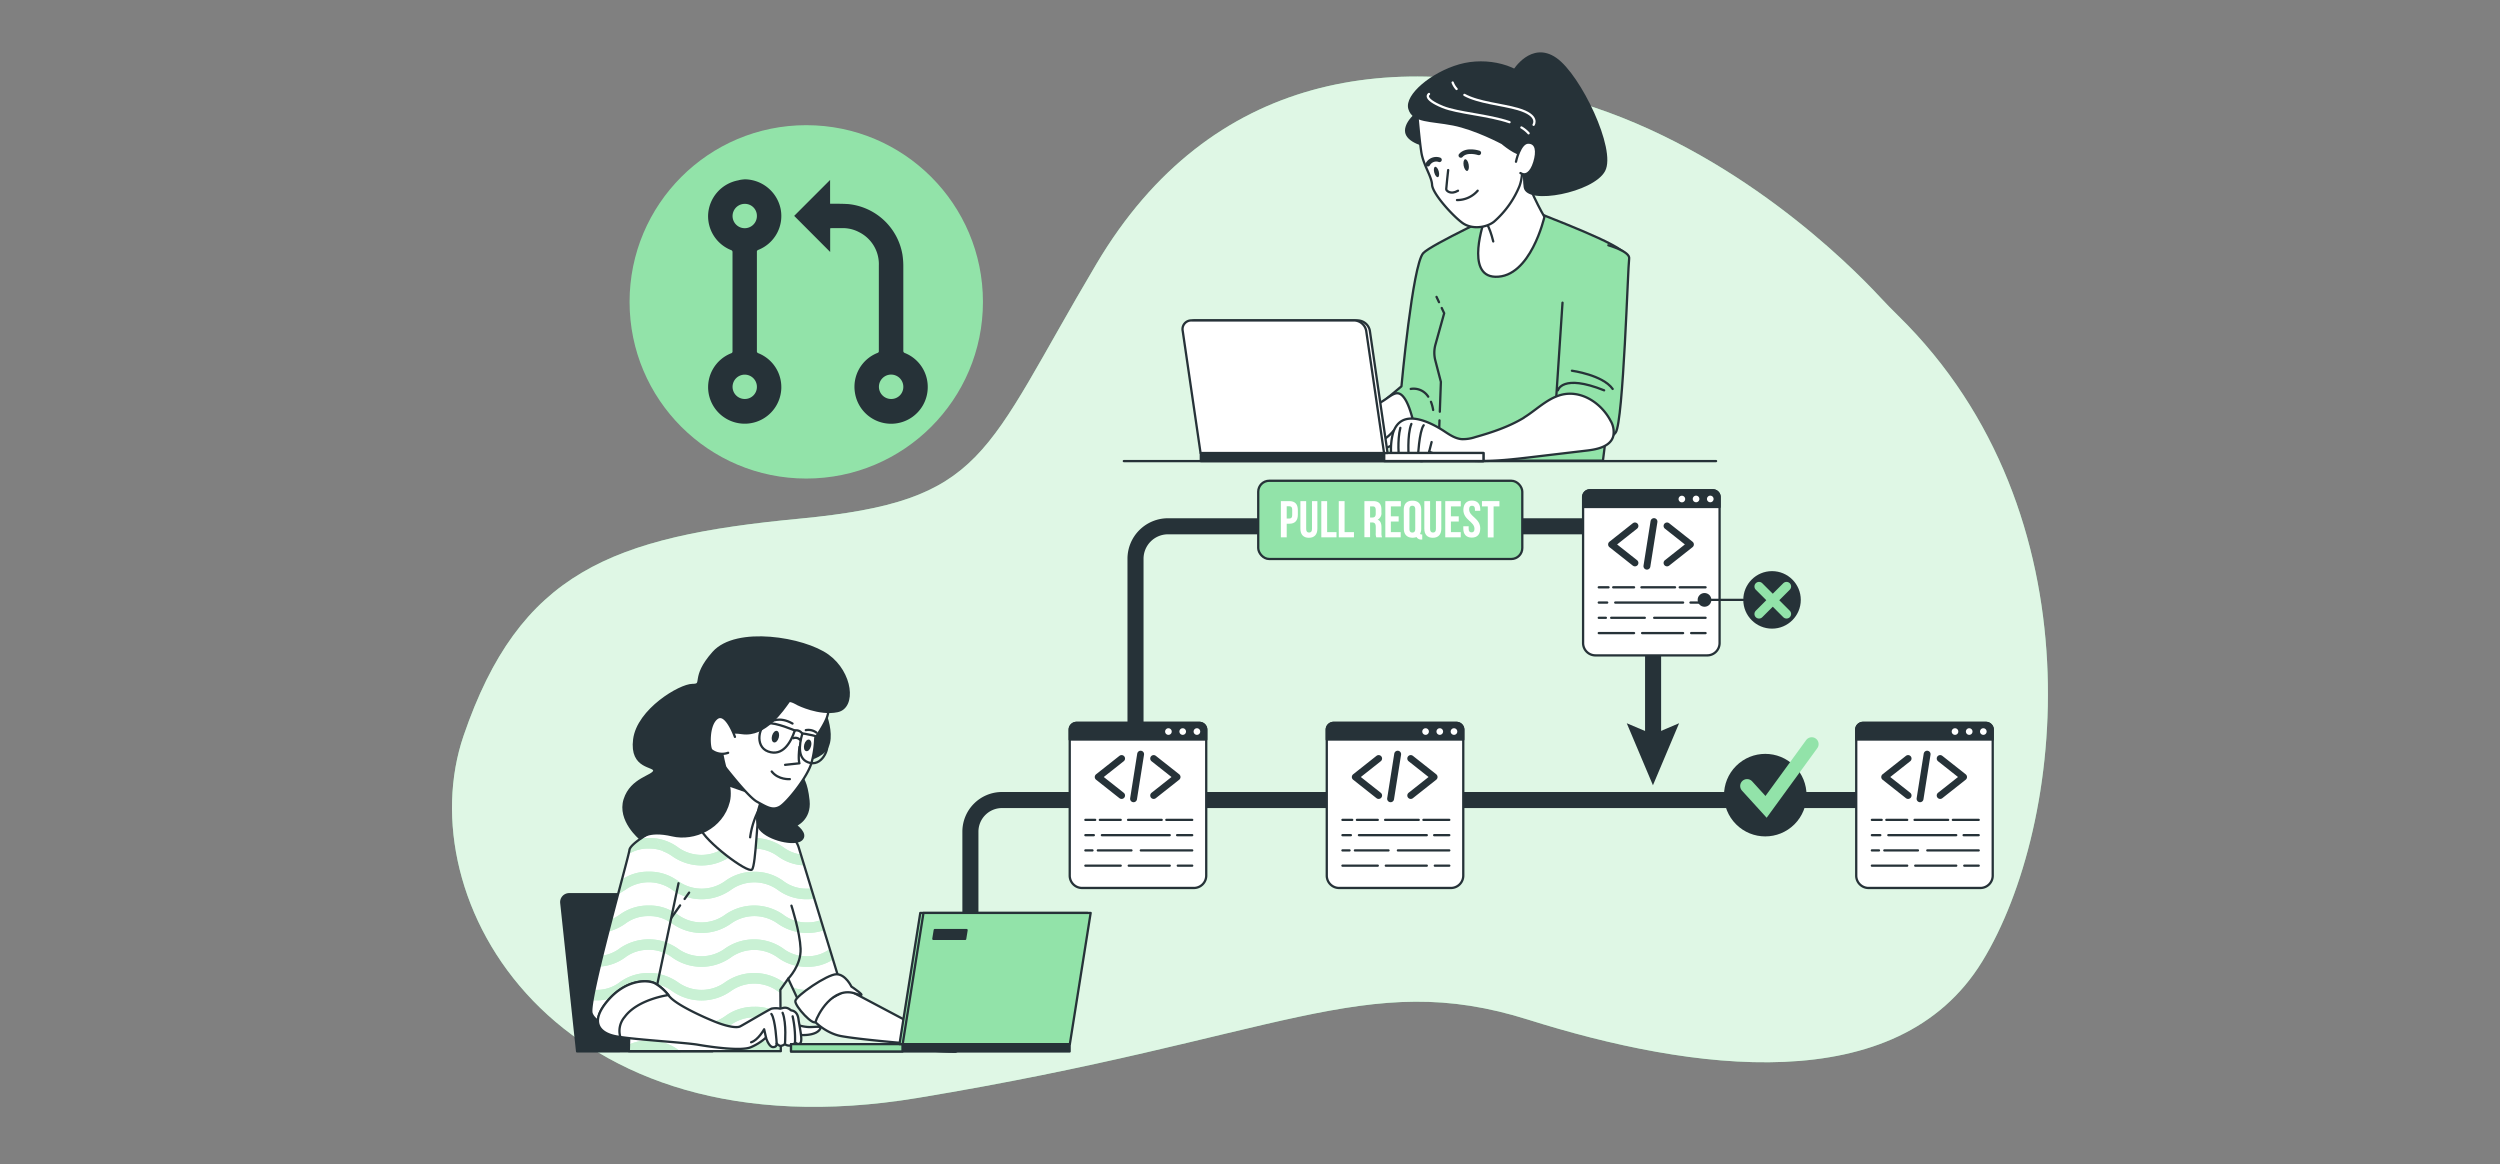 <?xml version="1.0" encoding="UTF-8"?>
<svg xmlns="http://www.w3.org/2000/svg" viewBox="0 0 859 400">
  <rect x="0" y="0" width="859" height="400" fill="#808080" stroke="none"/>
  <defs>
    <style>.cls-1,.cls-11{fill:#92e3a9;}.cls-14,.cls-2,.cls-5{fill:#fff;}.cls-2{opacity:0.7;}.cls-10,.cls-12,.cls-13,.cls-3,.cls-7,.cls-8,.cls-9{fill:none;}.cls-11,.cls-12,.cls-3,.cls-5,.cls-6,.cls-7,.cls-8{stroke:#263238;}.cls-10,.cls-11,.cls-12,.cls-13,.cls-3,.cls-5,.cls-6,.cls-7,.cls-8,.cls-9{stroke-linecap:round;}.cls-11,.cls-12,.cls-13,.cls-3,.cls-5,.cls-6,.cls-7,.cls-8{stroke-linejoin:round;}.cls-3{stroke-width:5.52px;}.cls-4,.cls-6{fill:#263238;}.cls-11,.cls-13,.cls-5,.cls-6,.cls-8{stroke-width:0.79px;}.cls-7{stroke-width:2.37px;}.cls-10,.cls-9{stroke:#92e3a9;stroke-miterlimit:10;}.cls-9{stroke-width:3.15px;}.cls-10{stroke-width:4.73px;}.cls-12{stroke-width:1.58px;}.cls-13{stroke:#fff;}.cls-15{opacity:0.5;}</style>
  </defs>
  <g id="Icon">
    <path class="cls-1" d="M652.28,108.54c-2.15-2.11-4.26-4.25-6.3-6.46C635.45,90.72,596.32,51.63,542.76,35.3c-63-19.21-126.79-10.76-166,55.33s-37.65,81.45-102.2,87.6-96.06,18.44-115.27,74.54S190.05,398,315.3,377.25,469,332.69,525.09,350.36s126.79,27.66,156-20C709.81,283.51,721.43,176.38,652.28,108.54Z"></path>
    <path class="cls-2" d="M652.28,108.54c-2.15-2.11-4.26-4.25-6.3-6.46C635.45,90.72,596.32,51.63,542.76,35.3c-63-19.21-126.79-10.76-166,55.33s-37.65,81.45-102.2,87.6-96.06,18.44-115.27,74.54S190.05,398,315.3,377.25,469,332.69,525.09,350.36s126.79,27.66,156-20C709.81,283.51,721.43,176.38,652.28,108.54Z"></path>
    <path class="cls-3" d="M390.16,273.94V192a11.17,11.17,0,0,1,11.17-11.17H568v74.5"></path>
    <polygon class="cls-4" points="558.95 248.5 567.95 252.32 576.94 248.5 567.95 269.82 558.95 248.5"></polygon>
    <path class="cls-3" d="M641.12,274.89H344.3a10.87,10.87,0,0,0-10.87,10.87v31.89"></path>
    <path class="cls-5" d="M369.91,248.39h42.21a2.34,2.34,0,0,1,2.34,2.34v50.13a4.25,4.25,0,0,1-4.25,4.25h-38.4a4.25,4.25,0,0,1-4.25-4.25V250.73A2.34,2.34,0,0,1,369.91,248.39Z"></path>
    <path class="cls-6" d="M369.91,248.39h42.21a2.34,2.34,0,0,1,2.34,2.34v3.38a0,0,0,0,1,0,0h-46.9a0,0,0,0,1,0,0v-3.38A2.34,2.34,0,0,1,369.91,248.39Z"></path>
    <path class="cls-5" d="M403,251.36a1.53,1.53,0,1,0-1.52,1.53A1.52,1.52,0,0,0,403,251.36Z"></path>
    <path class="cls-5" d="M407.91,251.36a1.53,1.53,0,1,0-1.53,1.53A1.52,1.52,0,0,0,407.91,251.36Z"></path>
    <path class="cls-5" d="M412.79,251.36a1.53,1.53,0,1,0-1.53,1.53A1.52,1.52,0,0,0,412.79,251.36Z"></path>
    <polyline class="cls-7" points="385.38 260.63 377.34 266.98 385.38 273.33"></polyline>
    <polyline class="cls-7" points="396.4 260.63 404.44 266.98 396.4 273.33"></polyline>
    <line class="cls-7" x1="391.92" y1="259.13" x2="389.49" y2="274.46"></line>
    <line class="cls-8" x1="400.76" y1="281.71" x2="409.64" y2="281.71"></line>
    <line class="cls-8" x1="387.61" y1="281.71" x2="399.15" y2="281.71"></line>
    <line class="cls-8" x1="377.91" y1="281.71" x2="385.07" y2="281.71"></line>
    <line class="cls-8" x1="372.94" y1="281.71" x2="376.3" y2="281.71"></line>
    <line class="cls-8" x1="404.46" y1="286.96" x2="409.64" y2="286.96"></line>
    <line class="cls-8" x1="378.61" y1="286.96" x2="401.92" y2="286.96"></line>
    <line class="cls-8" x1="372.94" y1="286.96" x2="375.84" y2="286.96"></line>
    <line class="cls-8" x1="391.99" y1="292.2" x2="409.64" y2="292.2"></line>
    <line class="cls-8" x1="377.22" y1="292.2" x2="388.76" y2="292.2"></line>
    <line class="cls-8" x1="372.94" y1="292.2" x2="375.37" y2="292.2"></line>
    <line class="cls-8" x1="404.69" y1="297.44" x2="409.64" y2="297.44"></line>
    <line class="cls-8" x1="387.84" y1="297.44" x2="401.92" y2="297.44"></line>
    <line class="cls-8" x1="372.94" y1="297.44" x2="385.07" y2="297.44"></line>
    <path class="cls-5" d="M458.23,248.39h42.21a2.34,2.34,0,0,1,2.34,2.34v50.13a4.25,4.25,0,0,1-4.25,4.25h-38.4a4.25,4.25,0,0,1-4.25-4.25V250.73A2.34,2.34,0,0,1,458.23,248.39Z"></path>
    <path class="cls-6" d="M458.23,248.39h42.21a2.34,2.34,0,0,1,2.34,2.34v3.38a0,0,0,0,1,0,0h-46.9a0,0,0,0,1,0,0v-3.38A2.34,2.34,0,0,1,458.23,248.39Z"></path>
    <path class="cls-5" d="M491.36,251.36a1.53,1.53,0,1,0-1.53,1.53A1.53,1.53,0,0,0,491.36,251.36Z"></path>
    <path class="cls-5" d="M496.24,251.36a1.53,1.53,0,1,0-1.53,1.53A1.53,1.53,0,0,0,496.24,251.36Z"></path>
    <path class="cls-5" d="M501.12,251.36a1.53,1.53,0,1,0-1.53,1.53A1.53,1.53,0,0,0,501.12,251.36Z"></path>
    <polyline class="cls-7" points="473.7 260.63 465.67 266.98 473.7 273.33"></polyline>
    <polyline class="cls-7" points="484.73 260.63 492.76 266.98 484.73 273.33"></polyline>
    <line class="cls-7" x1="480.24" y1="259.13" x2="477.81" y2="274.46"></line>
    <line class="cls-8" x1="489.09" y1="281.71" x2="497.97" y2="281.71"></line>
    <line class="cls-8" x1="475.93" y1="281.71" x2="487.47" y2="281.71"></line>
    <line class="cls-8" x1="466.24" y1="281.71" x2="473.4" y2="281.71"></line>
    <line class="cls-8" x1="461.27" y1="281.71" x2="464.62" y2="281.71"></line>
    <line class="cls-8" x1="492.78" y1="286.96" x2="497.97" y2="286.96"></line>
    <line class="cls-8" x1="466.93" y1="286.96" x2="490.24" y2="286.96"></line>
    <line class="cls-8" x1="461.27" y1="286.96" x2="464.16" y2="286.96"></line>
    <line class="cls-8" x1="480.32" y1="292.2" x2="497.97" y2="292.2"></line>
    <line class="cls-8" x1="465.55" y1="292.2" x2="477.09" y2="292.2"></line>
    <line class="cls-8" x1="461.27" y1="292.2" x2="463.7" y2="292.2"></line>
    <line class="cls-8" x1="493.01" y1="297.44" x2="497.97" y2="297.44"></line>
    <line class="cls-8" x1="476.17" y1="297.44" x2="490.24" y2="297.44"></line>
    <line class="cls-8" x1="461.27" y1="297.44" x2="473.4" y2="297.44"></line>
    <path class="cls-5" d="M640.15,248.39h42.21a2.34,2.34,0,0,1,2.34,2.34v50.13a4.25,4.25,0,0,1-4.25,4.25h-38.4a4.25,4.25,0,0,1-4.25-4.25V250.73A2.34,2.34,0,0,1,640.15,248.39Z"></path>
    <path class="cls-6" d="M640.15,248.39h42.21a2.34,2.34,0,0,1,2.34,2.34v3.38a0,0,0,0,1,0,0H637.8a0,0,0,0,1,0,0v-3.38A2.34,2.34,0,0,1,640.15,248.39Z"></path>
    <path class="cls-5" d="M673.27,251.36a1.53,1.53,0,1,0-1.53,1.53A1.52,1.52,0,0,0,673.27,251.36Z"></path>
    <path class="cls-5" d="M678.15,251.36a1.53,1.53,0,1,0-1.53,1.53A1.52,1.52,0,0,0,678.15,251.36Z"></path>
    <path class="cls-5" d="M683,251.36a1.53,1.53,0,1,0-1.53,1.53A1.53,1.53,0,0,0,683,251.36Z"></path>
    <polyline class="cls-7" points="655.62 260.63 647.58 266.98 655.62 273.33"></polyline>
    <polyline class="cls-7" points="666.64 260.63 674.68 266.98 666.64 273.33"></polyline>
    <line class="cls-7" x1="662.16" y1="259.13" x2="659.73" y2="274.46"></line>
    <line class="cls-8" x1="671" y1="281.71" x2="679.88" y2="281.71"></line>
    <line class="cls-8" x1="657.85" y1="281.71" x2="669.39" y2="281.71"></line>
    <line class="cls-8" x1="648.15" y1="281.71" x2="655.31" y2="281.71"></line>
    <line class="cls-8" x1="643.18" y1="281.71" x2="646.54" y2="281.71"></line>
    <line class="cls-8" x1="674.7" y1="286.96" x2="679.88" y2="286.96"></line>
    <line class="cls-8" x1="648.84" y1="286.96" x2="672.16" y2="286.96"></line>
    <line class="cls-8" x1="643.18" y1="286.96" x2="646.07" y2="286.96"></line>
    <line class="cls-8" x1="662.23" y1="292.2" x2="679.88" y2="292.2"></line>
    <line class="cls-8" x1="647.46" y1="292.2" x2="659" y2="292.2"></line>
    <line class="cls-8" x1="643.18" y1="292.2" x2="645.61" y2="292.2"></line>
    <line class="cls-8" x1="674.93" y1="297.44" x2="679.88" y2="297.44"></line>
    <line class="cls-8" x1="658.08" y1="297.44" x2="672.16" y2="297.44"></line>
    <line class="cls-8" x1="643.18" y1="297.44" x2="655.31" y2="297.44"></line>
    <path class="cls-5" d="M546.3,168.47h42.21a2.34,2.34,0,0,1,2.34,2.34v50.13a4.25,4.25,0,0,1-4.25,4.25H548.2a4.25,4.25,0,0,1-4.25-4.25V170.81A2.34,2.34,0,0,1,546.3,168.47Z"></path>
    <path class="cls-6" d="M546.3,168.47h42.21a2.34,2.34,0,0,1,2.34,2.34v3.38a0,0,0,0,1,0,0H544a0,0,0,0,1,0,0v-3.38A2.34,2.34,0,0,1,546.3,168.47Z"></path>
    <path class="cls-5" d="M579.42,171.45A1.53,1.53,0,1,0,577.9,173,1.52,1.52,0,0,0,579.42,171.45Z"></path>
    <path class="cls-5" d="M584.3,171.45a1.53,1.53,0,1,0-1.52,1.52A1.52,1.52,0,0,0,584.3,171.45Z"></path>
    <path class="cls-5" d="M589.18,171.45a1.53,1.53,0,1,0-1.53,1.52A1.52,1.52,0,0,0,589.18,171.45Z"></path>
    <polyline class="cls-7" points="561.77 180.71 553.73 187.07 561.77 193.42"></polyline>
    <polyline class="cls-7" points="572.79 180.71 580.83 187.07 572.79 193.42"></polyline>
    <line class="cls-7" x1="568.31" y1="179.22" x2="565.88" y2="194.54"></line>
    <line class="cls-8" x1="577.15" y1="201.8" x2="586.03" y2="201.8"></line>
    <line class="cls-8" x1="564" y1="201.8" x2="575.54" y2="201.8"></line>
    <line class="cls-8" x1="554.3" y1="201.8" x2="561.46" y2="201.8"></line>
    <line class="cls-8" x1="549.34" y1="201.8" x2="552.69" y2="201.8"></line>
    <line class="cls-8" x1="580.85" y1="207.04" x2="586.03" y2="207.04"></line>
    <line class="cls-8" x1="555" y1="207.04" x2="578.31" y2="207.04"></line>
    <line class="cls-8" x1="549.34" y1="207.04" x2="552.23" y2="207.04"></line>
    <line class="cls-8" x1="568.38" y1="212.28" x2="586.03" y2="212.28"></line>
    <line class="cls-8" x1="553.61" y1="212.28" x2="565.15" y2="212.28"></line>
    <line class="cls-8" x1="549.34" y1="212.28" x2="551.77" y2="212.28"></line>
    <line class="cls-8" x1="581.08" y1="217.53" x2="586.03" y2="217.53"></line>
    <line class="cls-8" x1="564.23" y1="217.53" x2="578.31" y2="217.53"></line>
    <line class="cls-8" x1="549.34" y1="217.53" x2="561.46" y2="217.53"></line>
    <line class="cls-8" x1="588.03" y1="206.12" x2="598.99" y2="206.12"></line>
    <circle class="cls-4" cx="608.87" cy="206.12" r="9.88"></circle>
    <line class="cls-9" x1="613.85" y1="201.51" x2="604.4" y2="210.96"></line>
    <line class="cls-9" x1="604.4" y1="201.51" x2="613.85" y2="210.96"></line>
    <circle class="cls-4" cx="585.67" cy="206.12" r="2.36"></circle>
    <circle class="cls-4" cx="606.54" cy="273.21" r="14.18" transform="translate(-15.53 508.91) rotate(-45)"></circle>
    <polyline class="cls-10" points="600.29 270.06 606.82 277.24 622.51 255.68"></polyline>
    <path class="cls-11" d="M516.75,72.38S491.58,84.09,489,87c-3.66,4.14-7.46,45.74-7.46,45.74l-7.19,6,11,19.54h65.42s8.61-67.46,7.65-70.82-27.54-13.18-30.18-14.38S518.91,71.18,516.75,72.38Z"></path>
    <line class="cls-8" x1="494.44" y1="103.83" x2="493.59" y2="102.01"></line>
    <path class="cls-8" d="M494.72,141.46l.37-10.25-1.92-7.39a10.52,10.52,0,0,1,.05-5.43l3-10.76-.84-1.8"></path>
    <line class="cls-8" x1="494.34" y1="152.08" x2="494.61" y2="144.44"></line>
    <path class="cls-11" d="M491.68,138.06a13.94,13.94,0,0,1,.75,2.8"></path>
    <path class="cls-11" d="M484.73,133.64a5.93,5.93,0,0,1,6,2.65"></path>
    <path class="cls-5" d="M438.9,147.21a5.06,5.06,0,0,0-3.17,1.8c-.9,1.47-2.6,5.65-1.8,6s1.35-.9,1.92-1.81,1.35-2.26,1.35-2.26l1.81-.33Z"></path>
    <path class="cls-5" d="M442.06,145.06s-2.6-.23-3.28.9-2,8.59-1.92,9.49,1.25,1.36,2.15-.22,2.82-8.59,2.82-8.59Z"></path>
    <path class="cls-5" d="M447.37,145s-3.84-1.81-5.42-1.47-3.84,11.86-3.51,12.43a1.71,1.71,0,0,0,2.49-.23c.56-.9,3.84-6.44,4.74-7.8A30.41,30.41,0,0,0,447.37,145Z"></path>
    <path class="cls-5" d="M486.8,150.85s-1.47-10-4.16-13.92-4.66-.54-8.72,1.58c-2.47,1.28-17.17,7.46-17.9,7.7s-7.08-3.42-8.3-2.44-5.86,6.84-6.84,10,1.46,3.41,2.44,2.44,3.91-5.62,5.13-6.6,4.15,2.2,4.15,2.2-4.39,2.2-5.86,3.18.73,1.46,3.18,1.46a18.73,18.73,0,0,0,7.08-1.71l2.44-1.22S478.74,153.54,486.8,150.85Z"></path>
    <path class="cls-11" d="M552.63,84.27s7.57,2.16,7.15,4.59-2,56-4.62,59.73-9.88,2.45-9.88,2.45-3.09-9.62-6.24-12.53-4.32-1.92-4.32-1.92L536.88,104"></path>
    <path class="cls-11" d="M535.29,134.12s1.45-5.78,15.89,0"></path>
    <path class="cls-11" d="M540.11,127.38s10.59,1.44,14,6.26"></path>
    <path class="cls-5" d="M478.93,147.9a15.72,15.72,0,0,1-3.8,3.35c-2.23,1.34-5.13,2-3.12,2.9s5.13-.45,6.92-1.56S478.93,147.9,478.93,147.9Z"></path>
    <path class="cls-5" d="M523.67,143.45c4.88-3,9.26-7.93,15.33-8.16s11.66,4.08,14.35,9.21a7.44,7.44,0,0,1,.94,5.47c-1,3.41-5.3,4.4-8.84,4.82L525.9,157.1c-11.69,1.39-24,2.69-34.84-1.9a5,5,0,0,1-1.32,2.77c-.79.68-2.25.64-2.66-.31a2.56,2.56,0,0,1-3.18.26c-.21-.12-1.25.41-2.33.22-.38-.06-1.72-.65-2.09-.74a2,2,0,0,1-1.31-.73,2.06,2.06,0,0,1-.19-1,22.07,22.07,0,0,1,.65-6.84c2.75-8.82,12.58-4,17.81-.53,1.78,1.18,3.66,2.4,5.79,2.59a13.15,13.15,0,0,0,4.67-.7c5.62-1.57,11.55-3.54,16.68-6.64Z"></path>
    <line class="cls-8" x1="491.06" y1="155.2" x2="491.9" y2="151.89"></line>
    <path class="cls-8" d="M487.18,157.27s.45-9.15,2-11.15"></path>
    <path class="cls-8" d="M484.06,157.49s-.67-8,.89-11.82"></path>
    <path class="cls-8" d="M480.68,157.46s-.64-6.14.48-10.45"></path>
    <path class="cls-5" d="M510.08,75.54s-6.85,19.27,3.71,19.56c12.15.34,16.87-20.58,16.87-20.58s-6.75-11.47-8.43-20.91S510.08,75.54,510.08,75.54Z"></path>
    <path class="cls-8" d="M510.08,75.54s1.69,2,3,7.42"></path>
    <path class="cls-6" d="M489.14,37.12s-6,3.89-6,7.78,7.42,5.3,7.42,5.3Z"></path>
    <path class="cls-5" d="M487,39.53s.67,8.11,1.35,12.66,3.54,8.28,3.71,11.31,6.92,10.47,10.3,13,8.44,1.69,11-.34A32.78,32.78,0,0,0,522.07,64c2-5.23.5-12.83,0-15.19S508.9,37.17,499.28,37.17,487,39.53,487,39.53Z"></path>
    <path class="cls-8" d="M497.59,58.44s-.67,6.08-.67,6.58,1.51,2,4.05.51"></path>
    <path class="cls-8" d="M507.72,65.53a9.29,9.29,0,0,1-7.09,3.21"></path>
    <path class="cls-4" d="M502.9,56.88c.2,1.1.74,1.93,1.22,1.85s.72-1,.52-2.16-.74-1.93-1.22-1.85S502.71,55.77,502.9,56.88Z"></path>
    <path class="cls-4" d="M492.82,59.32c.27,1,.83,1.66,1.25,1.55s.55-1,.28-2-.83-1.67-1.26-1.55S492.55,58.35,492.82,59.32Z"></path>
    <path class="cls-12" d="M508.12,52.53s-4.24-1.41-6.18.89"></path>
    <path class="cls-12" d="M494.6,54.91a3.31,3.31,0,0,0-4,1.51"></path>
    <path class="cls-6" d="M520.23,24.33s6-9.9,14.3-4.13S555,51.47,551.15,58.62s-26.41,11.47-27.23,5.69.43-32.28-2.32-36.13S520.23,24.33,520.23,24.33Z"></path>
    <path class="cls-6" d="M516.16,49.16s-9.12-4.9-16.88-6.42-13.67-.84-15-5.4S492,25.19,501.47,22.48s20.77.17,25.32,6.93,3,14.85,1.69,17.89-2.36,5.4-4.89,5.74S516.16,49.16,516.16,49.16Z"></path>
    <path class="cls-13" d="M522.76,43.8a10,10,0,0,1,2.46,2"></path>
    <path class="cls-13" d="M491,32.3s-2.46,1.48,4.67,4.43c5.18,2.14,15.68,2.73,23,5.25"></path>
    <path class="cls-13" d="M500.48,30.57a7,7,0,0,1-1.35-2.21"></path>
    <path class="cls-13" d="M526.94,42.88s2.22-3.2-5.41-5.41c-5.51-1.6-13.44-2.17-18.36-4.86"></path>
    <path class="cls-5" d="M520.89,55.57S522.23,49,525.1,49s3.25,3,2.1,6.75-3.06,4.89-4.78,3.71"></path>
    <rect class="cls-6" x="412.6" y="155.65" width="97.11" height="2.78"></rect>
    <rect class="cls-5" x="475.62" y="155.65" width="34.09" height="2.78"></rect>
    <path class="cls-5" d="M476.77,155.65h-63l-6.13-41.94a3,3,0,0,1,3.08-3.61h55.82a4.34,4.34,0,0,1,4.15,3.61Z"></path>
    <path class="cls-5" d="M475.56,155.65H412.51l-6.13-41.94a3,3,0,0,1,3.08-3.61h55.83a4.33,4.33,0,0,1,4.14,3.61Z"></path>
    <line class="cls-5" x1="589.64" y1="158.43" x2="386.15" y2="158.43"></line>
    <path class="cls-6" d="M198.3,361.26l-5.43-51a2.71,2.71,0,0,1,2.69-3h35.13a2.71,2.71,0,0,1,2.64,2.12l11.48,51.83Z"></path>
    <path class="cls-14" d="M241.26,274.84s-22.15,11.78-22.76,16.46-2.44,69.88-2.44,69.88h52.23l-.16-21.09,2.69-3.81,3.2,6.87,14.28-6.64-13.84-45.26a7.39,7.39,0,0,0-2.87-4c-4.48-3.09-14.7-10-17.53-10.62C250.41,275.85,241.26,274.84,241.26,274.84Z"></path>
    <path class="cls-1" d="M218.5,291.3c0,.21-.06.54-.09,1A14.07,14.07,0,0,1,231,294.19a17.44,17.44,0,0,0,20.08,0,13.77,13.77,0,0,1,16.16,0,16.56,16.56,0,0,0,9.08,3.16l-1.14-3.73a13.45,13.45,0,0,1-6-2.48,17.38,17.38,0,0,0-20.07,0,13.81,13.81,0,0,1-16.16,0,16.46,16.46,0,0,0-10-3.19,19.8,19.8,0,0,0-2.11.11C219.48,289.31,218.61,290.43,218.5,291.3Z"></path>
    <path class="cls-1" d="M233,360.71a16.52,16.52,0,0,0-10-3.19,16.07,16.07,0,0,0-6.79,1.35c0,1.48-.07,2.31-.07,2.31h5.87c.32,0,.64,0,1,0s.68,0,1,0h9.78Z"></path>
    <path class="cls-1" d="M268.28,360.13a15.86,15.86,0,0,0-9.12-2.61,16.54,16.54,0,0,0-10,3.19l-.74.47h9.78c.32,0,.65,0,1,0s.68,0,1,0h8.14Z"></path>
    <path class="cls-1" d="M259.16,299.55a16.55,16.55,0,0,0-10,3.18,13.81,13.81,0,0,1-16.16,0,16.52,16.52,0,0,0-10-3.18,17.16,17.16,0,0,0-4.9.65c-.05,1.21-.1,2.51-.15,3.89a12.44,12.44,0,0,1,5-.92,12.92,12.92,0,0,1,8.08,2.61,17.39,17.39,0,0,0,20.08,0,13.81,13.81,0,0,1,16.16,0,16.46,16.46,0,0,0,10,3.19,20,20,0,0,0,2.55-.16l-1.08-3.53q-.69.06-1.47.06a13,13,0,0,1-8.09-2.61A16.49,16.49,0,0,0,259.16,299.55Z"></path>
    <path class="cls-1" d="M231,352.17a17.44,17.44,0,0,0,20.08,0,13.77,13.77,0,0,1,16.16,0l1,.62,0-4.31a15.82,15.82,0,0,0-9-2.55,16.55,16.55,0,0,0-10,3.18,13.77,13.77,0,0,1-16.16,0,16.52,16.52,0,0,0-10-3.18,16.15,16.15,0,0,0-6.45,1.2c0,1.45-.08,2.82-.12,4.1a12.07,12.07,0,0,1,6.57-1.68A12.86,12.86,0,0,1,231,352.17Z"></path>
    <path class="cls-1" d="M269.19,314.33a17.38,17.38,0,0,0-20.07,0,13.81,13.81,0,0,1-16.16,0,16.46,16.46,0,0,0-10-3.19,16.72,16.72,0,0,0-5.34.79c0,1.28-.09,2.6-.13,3.94a12.26,12.26,0,0,1,5.47-1.1,12.92,12.92,0,0,1,8.08,2.61,17.44,17.44,0,0,0,20.08,0,13.81,13.81,0,0,1,16.16,0,17.73,17.73,0,0,0,15.89,2.22l-1.07-3.47a12.78,12.78,0,0,1-4.78.81A13,13,0,0,1,269.19,314.33Z"></path>
    <path class="cls-1" d="M231,329a17.39,17.39,0,0,0,20.08,0,13.81,13.81,0,0,1,16.16,0,16.46,16.46,0,0,0,10,3.19,15.73,15.73,0,0,0,8.92-2.49l-1.09-3.59a12.63,12.63,0,0,1-7.83,2.46,13,13,0,0,1-8.09-2.62,17.42,17.42,0,0,0-20.07,0,13.77,13.77,0,0,1-16.16,0,17.73,17.73,0,0,0-15.77-2.26c0,1.33-.08,2.66-.13,4a12.17,12.17,0,0,1,5.86-1.29A12.92,12.92,0,0,1,231,329Z"></path>
    <path class="cls-1" d="M231,340.57a17.44,17.44,0,0,0,20.08,0,13.81,13.81,0,0,1,16.16,0l.9.57v-1.05l1.58-2.24-.52-.33a17.38,17.38,0,0,0-20.07,0,13.81,13.81,0,0,1-16.16,0,17.64,17.64,0,0,0-16.14-2.13c0,1.37-.08,2.73-.12,4.05a12.07,12.07,0,0,1,6.22-1.48A12.92,12.92,0,0,1,231,340.57Z"></path>
    <path class="cls-1" d="M288.3,336.51l-.19-.6a27,27,0,0,0-2.75,1.61,12.92,12.92,0,0,1-8.08,2.61,12.44,12.44,0,0,1-5.1-.94l1.84,4Z"></path>
    <g class="cls-15">
      <path class="cls-14" d="M218.5,291.3c0,.21-.06.54-.09,1A14.07,14.07,0,0,1,231,294.19a17.44,17.44,0,0,0,20.08,0,13.77,13.77,0,0,1,16.16,0,16.56,16.56,0,0,0,9.08,3.16l-1.14-3.73a13.45,13.45,0,0,1-6-2.48,17.38,17.38,0,0,0-20.07,0,13.81,13.81,0,0,1-16.16,0,16.46,16.46,0,0,0-10-3.19,19.8,19.8,0,0,0-2.11.11C219.48,289.31,218.61,290.43,218.5,291.3Z"></path>
      <path class="cls-14" d="M233,360.71a16.52,16.52,0,0,0-10-3.19,16.07,16.07,0,0,0-6.79,1.35c0,1.48-.07,2.31-.07,2.31h5.87c.32,0,.64,0,1,0s.68,0,1,0h9.78Z"></path>
      <path class="cls-14" d="M268.28,360.13a15.86,15.86,0,0,0-9.12-2.61,16.54,16.54,0,0,0-10,3.19l-.74.47h9.78c.32,0,.65,0,1,0s.68,0,1,0h8.14Z"></path>
      <path class="cls-14" d="M259.16,299.55a16.55,16.55,0,0,0-10,3.18,13.81,13.81,0,0,1-16.16,0,16.52,16.52,0,0,0-10-3.18,17.16,17.16,0,0,0-4.9.65c-.05,1.21-.1,2.51-.15,3.89a12.44,12.44,0,0,1,5-.92,12.92,12.92,0,0,1,8.08,2.61,17.39,17.39,0,0,0,20.08,0,13.81,13.81,0,0,1,16.16,0,16.46,16.46,0,0,0,10,3.19,20,20,0,0,0,2.55-.16l-1.08-3.53q-.69.06-1.47.06a13,13,0,0,1-8.09-2.61A16.49,16.49,0,0,0,259.16,299.55Z"></path>
      <path class="cls-14" d="M231,352.17a17.44,17.44,0,0,0,20.08,0,13.77,13.77,0,0,1,16.16,0l1,.62,0-4.31a15.82,15.82,0,0,0-9-2.55,16.55,16.55,0,0,0-10,3.18,13.77,13.77,0,0,1-16.16,0,16.52,16.52,0,0,0-10-3.18,16.15,16.15,0,0,0-6.45,1.2c0,1.45-.08,2.82-.12,4.1a12.07,12.07,0,0,1,6.57-1.68A12.86,12.86,0,0,1,231,352.17Z"></path>
      <path class="cls-14" d="M269.19,314.33a17.38,17.38,0,0,0-20.07,0,13.81,13.81,0,0,1-16.16,0,16.46,16.46,0,0,0-10-3.19,16.72,16.72,0,0,0-5.34.79c0,1.28-.09,2.6-.13,3.94a12.26,12.26,0,0,1,5.47-1.1,12.92,12.92,0,0,1,8.08,2.61,17.44,17.44,0,0,0,20.08,0,13.81,13.81,0,0,1,16.16,0,17.73,17.73,0,0,0,15.89,2.22l-1.07-3.47a12.78,12.78,0,0,1-4.78.81A13,13,0,0,1,269.19,314.33Z"></path>
      <path class="cls-14" d="M231,329a17.39,17.39,0,0,0,20.08,0,13.81,13.81,0,0,1,16.16,0,16.46,16.46,0,0,0,10,3.19,15.73,15.73,0,0,0,8.92-2.49l-1.09-3.59a12.63,12.63,0,0,1-7.83,2.46,13,13,0,0,1-8.09-2.62,17.42,17.42,0,0,0-20.07,0,13.77,13.77,0,0,1-16.16,0,17.73,17.73,0,0,0-15.77-2.26c0,1.33-.08,2.66-.13,4a12.17,12.17,0,0,1,5.86-1.29A12.92,12.92,0,0,1,231,329Z"></path>
      <path class="cls-14" d="M231,340.57a17.44,17.44,0,0,0,20.08,0,13.81,13.81,0,0,1,16.16,0l.9.57v-1.05l1.58-2.24-.52-.33a17.38,17.38,0,0,0-20.07,0,13.81,13.81,0,0,1-16.16,0,17.64,17.64,0,0,0-16.14-2.13c0,1.37-.08,2.73-.12,4.05a12.07,12.07,0,0,1,6.22-1.48A12.92,12.92,0,0,1,231,340.57Z"></path>
      <path class="cls-14" d="M288.3,336.51l-.19-.6a27,27,0,0,0-2.75,1.61,12.92,12.92,0,0,1-8.08,2.61,12.44,12.44,0,0,1-5.1-.94l1.84,4Z"></path>
    </g>
    <path class="cls-8" d="M241.26,274.84s-22.15,11.78-22.76,16.46-2.44,69.88-2.44,69.88h52.23l-.16-21.09,2.69-3.81,3.2,6.87,14.28-6.64-13.84-45.26a7.39,7.39,0,0,0-2.87-4c-4.48-3.09-14.7-10-17.53-10.62C250.41,275.85,241.26,274.84,241.26,274.84Z"></path>
    <line class="cls-8" x1="235.23" y1="308.89" x2="236.78" y2="306.7"></line>
    <line class="cls-8" x1="228.98" y1="317.78" x2="233.68" y2="311.1"></line>
    <path class="cls-14" d="M224.19,285.61s-7.72,4.27-7.92,6.5-14.43,52.23-13,56.09,8.13,4.47,8.13,4.47,6.3-10.36,9.75-12.19a39,39,0,0,1,4.68-2.24l7.31-34.75"></path>
    <path class="cls-1" d="M216.27,292.11c0,.18-.12.65-.3,1.37a12.11,12.11,0,0,1,6.95-1.91,12.86,12.86,0,0,1,4.63.75l-2.11-4.21a19.43,19.43,0,0,0-2.52-.16,18.42,18.42,0,0,0-2.8.2C218.23,289.47,216.36,291,216.27,292.11Z"></path>
    <path class="cls-1" d="M212.89,325.92a13.43,13.43,0,0,1-6,2.48q-.47,1.91-.9,3.72a16.5,16.5,0,0,0,8.81-3.15,12.92,12.92,0,0,1,8.08-2.61,12.38,12.38,0,0,1,5.19,1l.76-3.6a17.68,17.68,0,0,0-16,2.18Z"></path>
    <path class="cls-1" d="M222.92,334.33a16.49,16.49,0,0,0-10,3.19,12.94,12.94,0,0,1-8.08,2.61h-.57c-.27,1.33-.5,2.54-.67,3.59.4,0,.8,0,1.24,0a16.51,16.51,0,0,0,10-3.18,12.92,12.92,0,0,1,8.08-2.61,14.51,14.51,0,0,1,2.9.26l.75-3.54A18,18,0,0,0,222.92,334.33Z"></path>
    <path class="cls-1" d="M212.89,314.33a21,21,0,0,1-2.8,1.59L209,320.1a18.18,18.18,0,0,0,5.83-2.72,12.92,12.92,0,0,1,8.08-2.61,12.33,12.33,0,0,1,7.38,2.16l.79-3.74a15.68,15.68,0,0,0-8.17-2.05A16.42,16.42,0,0,0,212.89,314.33Z"></path>
    <path class="cls-1" d="M213.7,302.22c-.42,1.56-.86,3.25-1.34,5,.91-.47,1.71-1,2.48-1.47a13.81,13.81,0,0,1,16.16,0c.47.3.95.61,1.46.91l.67-3.2-.47-.95a16.27,16.27,0,0,0-9.74-3A15.91,15.91,0,0,0,213.7,302.22Z"></path>
    <path class="cls-1" d="M214.28,348.25c-.49.28-.95.58-1.39.86a13.59,13.59,0,0,1-5.84,2.47,16.82,16.82,0,0,0,4.34,1.09S212.61,350.66,214.28,348.25Z"></path>
    <g class="cls-15">
      <path class="cls-14" d="M216.27,292.11c0,.18-.12.65-.3,1.37a12.11,12.11,0,0,1,6.95-1.91,12.86,12.86,0,0,1,4.63.75l-2.11-4.21a19.43,19.43,0,0,0-2.52-.16,18.42,18.42,0,0,0-2.8.2C218.23,289.47,216.36,291,216.27,292.11Z"></path>
      <path class="cls-14" d="M212.89,325.92a13.43,13.43,0,0,1-6,2.48q-.47,1.91-.9,3.72a16.5,16.5,0,0,0,8.81-3.15,12.92,12.92,0,0,1,8.08-2.61,12.38,12.38,0,0,1,5.19,1l.76-3.6a17.68,17.68,0,0,0-16,2.18Z"></path>
      <path class="cls-14" d="M222.92,334.33a16.49,16.49,0,0,0-10,3.19,12.94,12.94,0,0,1-8.08,2.61h-.57c-.27,1.33-.5,2.54-.67,3.59.4,0,.8,0,1.24,0a16.51,16.51,0,0,0,10-3.18,12.92,12.92,0,0,1,8.08-2.61,14.51,14.51,0,0,1,2.9.26l.75-3.54A18,18,0,0,0,222.92,334.33Z"></path>
      <path class="cls-14" d="M212.89,314.33a21,21,0,0,1-2.8,1.59L209,320.1a18.18,18.18,0,0,0,5.83-2.72,12.92,12.92,0,0,1,8.08-2.61,12.33,12.33,0,0,1,7.38,2.16l.79-3.74a15.68,15.68,0,0,0-8.17-2.05A16.42,16.42,0,0,0,212.89,314.33Z"></path>
      <path class="cls-14" d="M213.7,302.22c-.42,1.56-.86,3.25-1.34,5,.91-.47,1.71-1,2.48-1.47a13.81,13.81,0,0,1,16.16,0c.47.3.95.61,1.46.91l.67-3.2-.47-.95a16.27,16.27,0,0,0-9.74-3A15.91,15.91,0,0,0,213.7,302.22Z"></path>
      <path class="cls-14" d="M214.28,348.25c-.49.28-.95.58-1.39.86a13.59,13.59,0,0,1-5.84,2.47,16.82,16.82,0,0,0,4.34,1.09S212.61,350.66,214.28,348.25Z"></path>
    </g>
    <path class="cls-8" d="M224.19,285.61s-7.72,4.27-7.92,6.5-14.43,52.23-13,56.09,8.13,4.47,8.13,4.47,6.3-10.36,9.75-12.19a39,39,0,0,1,4.68-2.24l7.31-34.75"></path>
    <path class="cls-5" d="M273.33,351.89a14,14,0,0,0,4.5,1c2.37.09,5-.64,3.77.95s-4.3,1.89-6.21,1.79S273.33,351.89,273.33,351.89Z"></path>
    <path class="cls-5" d="M229.68,341.9s-.12-.16-.34-.41a16,16,0,0,0-4.34-3.65c-2.43-1.22-9.75-1.43-16.05,5.89s-3,11,2,12.19,24.18,2.24,28.86,3.05,15,2.26,18.21.84a18.78,18.78,0,0,0,5.16-3.28s1,3.25,2.44,3.25,1.22-1.22,1.22-1.22.81.82,1.42.82a3.11,3.11,0,0,0,1.42-.61,2.56,2.56,0,0,0,2.24.4c1.22-.4,1.22-1,1.22-1s1.42,1.22,2,0-.41-5.29-.81-8.13-2.44-2.85-2.44-2.85l-.63-.44a2.66,2.66,0,0,0-2.19-.42l-1,.25a7.36,7.36,0,0,0-3,0c-1,.41-9.55,5.49-10.77,6.1s-4.47,0-8.13-1.42S231.51,345,229.68,341.9Z"></path>
    <path class="cls-8" d="M263.21,356.53l-.65-2.87s-2.06,3.74-4.48,4.47"></path>
    <path class="cls-5" d="M214.64,349.42c4.47-6.1,15-7.52,15-7.52s-.12-.16-.34-.41a16,16,0,0,0-4.34-3.65c-2.43-1.22-9.75-1.43-16.05,5.89s-3,11,2,12.19c.58.14,1.35.28,2.24.41A7.37,7.37,0,0,1,214.64,349.42Z"></path>
    <path class="cls-8" d="M266.87,358.56s-.41-8.33-1.83-10.16"></path>
    <path class="cls-8" d="M269.71,358.77s.61-7.32-.81-10.77"></path>
    <path class="cls-8" d="M273.17,358.16a36.45,36.45,0,0,0-.82-8.94"></path>
    <path class="cls-8" d="M271.94,311.19s2.91,9,3.14,14.79-4.26,10.3-4.26,10.3"></path>
    <path class="cls-5" d="M336.38,350.1s2.23-.74,3.12.26,2.53,7.39,1.86,8.12-1.71,0-2.23-1.4S336.38,350.1,336.38,350.1Z"></path>
    <path class="cls-5" d="M333.77,349.92s2.37-.87,3.32.31,2.69,8.78,2,9.65-1.81,0-2.37-1.66S333.77,349.92,333.77,349.92Z"></path>
    <path class="cls-5" d="M335,354.63,324.76,359l-4.84-3.62s7.86-.48,10.51-1.09A7.36,7.36,0,0,1,335,354.63Z"></path>
    <path class="cls-5" d="M330.12,349.63s2.72-1.17,3.95,0,3.95,9.25,3.19,10.26-2.15.17-2.95-1.57S330.12,349.63,330.12,349.63Z"></path>
    <path class="cls-5" d="M291.18,340l24.68,13.08s12.54-4.26,13.44-4.26,3,3.22,3,3.22,5.32,7.76,3.3,8.21-2.71.57-3.36-1.12c-1.44-3.77-3.81-4-3.81-4l-5.58,1.21a13.67,13.67,0,0,0,4.91,2.82c2.91.9.89,2.25.45,2.24a89.81,89.81,0,0,1-11.4-.84,17.09,17.09,0,0,1-5.31-2.05S295.28,357.16,289,356c-5.75-1.05-11-6.27-10.76-7.84s10.31-6.7,10.31-6.7Z"></path>
    <path class="cls-5" d="M292.55,339s-2-4.25-5.15-4.25-13.89,7.39-14.12,9.18,6.46,9,7,7c.49-1.75,5.72-12.56,14-9.42C299,343.24,292.55,339,292.55,339Z"></path>
    <path class="cls-5" d="M247.93,257s-1.43,10.57-1.83,14-6.68,9.27-5.46,13.54,16.32,15.67,17.74,14.25,1.74-20.07,2.76-21.29,2.84-3.66,2.84-3.66Z"></path>
    <path class="cls-6" d="M247.8,257.93c-.28,2.07-.94,7-1.38,10.47L262,273.88l-1.24-3.49-11.41-12Z"></path>
    <path class="cls-8" d="M261.14,277.48a28.67,28.67,0,0,0-3.39,10.21"></path>
    <path class="cls-6" d="M283.17,244.23l.24.6c.63,1.67,2.28,6.56,1.39,10.38-1.09,4.69-6.49,5.23-6.76,6s-.54-11.88,1.35-14.85"></path>
    <path class="cls-6" d="M275.55,267.27s1.57,1.34,2.24,7.82-4.47,8.49-4.47,8.49,4.24,2.91,2,4.92-11.18,0-14.08-3.58,1-11.35,1-11.35Z"></path>
    <path class="cls-5" d="M245.89,248c-4.94,0-3.71,6.17-2.16,9.26s3.39,3.7,3.39,3.7,9.56,12.64,12.95,14.49,5.25,3.09,7.71,1.85,9.87-10.48,11.11-15.42a38,38,0,0,0,1.23-8.32s3.47-4.9,4.18-7.59a23.46,23.46,0,0,0,.93-7.43s-16.52-6.88-20.53-6S250.82,248,245.89,248Z"></path>
    <path class="cls-8" d="M276.88,250.88a4.61,4.61,0,0,1,3.65.85"></path>
    <path class="cls-4" d="M267.59,253.41c-.29,1.1-1,1.85-1.68,1.68s-.93-1.2-.64-2.29,1.05-1.84,1.69-1.67S267.88,252.32,267.59,253.41Z"></path>
    <path class="cls-4" d="M278.66,256.42c-.29,1.09-1,1.84-1.68,1.67s-.93-1.19-.64-2.28,1.05-1.85,1.69-1.68S279,255.33,278.66,256.42Z"></path>
    <path class="cls-8" d="M264.78,248s3-2,7.52.61"></path>
    <path class="cls-8" d="M271.39,267.71s-3.93.32-6.22-2.62"></path>
    <path class="cls-8" d="M273.1,251s-6.51-2.82-9.33-2.47-4.75,7.92.18,9.69S271.69,255.23,273.1,251Z"></path>
    <path class="cls-8" d="M275.71,252s6.2.85,8,2.47-.78,8.63-5.27,7.69S274.48,256.1,275.71,252Z"></path>
    <path class="cls-8" d="M273.1,251a2.39,2.39,0,0,1,2.56,1.11"></path>
    <path class="cls-8" d="M272.57,253.65a2.13,2.13,0,0,1,2.29.53"></path>
    <path class="cls-8" d="M269.76,262.8l4.93-.53s-.53-1,0-5.63"></path>
    <path class="cls-6" d="M274.22,242s-2.71-1.64-3.18-1c-2.07,2.88-8.13,12.08-16.1,10.88-14.14-2.15-2.25,14.35-4.54,23.52S238.45,288.75,231,287c-8.52-2-11,1.15-11,1.15s-7.64-6.26-5.34-13.47,9.82-7.86,10.15-9.83-8.19-.66-6.88-10.81,15.73-18.68,20-18.68-.66-2.29,7.21-11.14,31.12-4.91,39.31,1,9.51,17.8,3.28,19.11S274.22,242,274.22,242Z"></path>
    <path class="cls-5" d="M252.52,253.18s-3-8.74-6.16-6.44-2.77,10.12-1.92,11a6,6,0,0,0,5.74.92"></path>
    <rect class="cls-6" x="271.8" y="358.76" width="95.72" height="2.53" transform="translate(639.32 720.05) rotate(180)"></rect>
    <rect class="cls-11" x="271.8" y="358.76" width="38.3" height="2.53" transform="translate(581.9 720.05) rotate(180)"></rect>
    <polygon class="cls-11" points="316.21 313.68 309.06 358.76 366.5 358.76 373.65 313.68 316.21 313.68"></polygon>
    <polygon class="cls-11" points="317.31 313.68 310.16 358.76 367.6 358.76 374.75 313.68 317.31 313.68"></polygon>
    <polygon class="cls-6" points="331.62 322.6 320.71 322.6 321.2 319.57 332.11 319.57 331.62 322.6"></polygon>
    <rect class="cls-11" x="432.33" y="165.19" width="90.73" height="26.88" rx="3.77"></rect>
    <path class="cls-14" d="M445.94,175.26v1.61c0,2-1,3.08-2.91,3.08h-.92v4.67h-2V172.18H443C445,172.18,445.94,173.27,445.94,175.26Zm-3.83-1.3v4.21H443c.62,0,1-.29,1-1.17v-1.87c0-.89-.34-1.17-1-1.17Z"></path>
    <path class="cls-14" d="M448.8,172.18v9.59c0,.89.39,1.21,1,1.21s1-.32,1-1.21v-9.59h1.85v9.47c0,2-1,3.13-2.92,3.13s-2.91-1.14-2.91-3.13v-9.47Z"></path>
    <path class="cls-14" d="M454,172.18H456v10.66h3.22v1.78H454Z"></path>
    <path class="cls-14" d="M460,172.18h2v10.66h3.22v1.78H460Z"></path>
    <path class="cls-14" d="M472.89,184.62a3.76,3.76,0,0,1-.18-1.53v-2c0-1.15-.39-1.58-1.27-1.58h-.68v5.07h-1.95V172.18h2.94c2,0,2.9.95,2.9,2.86v1a2.48,2.48,0,0,1-1.28,2.52c1,.41,1.3,1.35,1.3,2.65v1.92a3.79,3.79,0,0,0,.21,1.51ZM470.76,174v3.82h.76c.73,0,1.18-.32,1.18-1.32v-1.22c0-.89-.31-1.28-1-1.28Z"></path>
    <path class="cls-14" d="M477.9,177.42h2.68v1.78H477.9v3.64h3.38v1.78H476V172.18h5.33V174H477.9Z"></path>
    <path class="cls-14" d="M482.33,175.17c0-2,1-3.13,3-3.13s3,1.14,3,3.13v6.46a3.64,3.64,0,0,1-.38,1.74c.09.23.23.27.55.27h.18v1.74h-.26a1.72,1.72,0,0,1-1.69-.85,4,4,0,0,1-1.37.23c-1.92,0-3-1.14-3-3.13Zm1.95,6.59c0,.88.39,1.22,1,1.22s1-.34,1-1.22V175c0-.88-.39-1.22-1-1.22s-1,.34-1,1.22Z"></path>
    <path class="cls-14" d="M491.38,172.18v9.59c0,.89.4,1.21,1,1.21s1-.32,1-1.21v-9.59h1.85v9.47c0,2-1,3.13-2.92,3.13s-2.91-1.14-2.91-3.13v-9.47Z"></path>
    <path class="cls-14" d="M498.54,177.42h2.69v1.78h-2.69v3.64h3.38v1.78h-5.33V172.18h5.33V174h-3.38Z"></path>
    <path class="cls-14" d="M505.76,172c1.9,0,2.87,1.14,2.87,3.13v.39h-1.84V175c0-.88-.36-1.22-1-1.22s-1,.34-1,1.22c0,2.56,3.82,3,3.82,6.59,0,2-1,3.13-2.91,3.13s-2.91-1.14-2.91-3.13v-.76h1.84v.89c0,.88.39,1.2,1,1.2s1-.32,1-1.2c0-2.56-3.82-3-3.82-6.59C502.88,173.18,503.86,172,505.76,172Z"></path>
    <path class="cls-14" d="M509.2,172.18h6V174h-2v10.66h-2V174h-2Z"></path>
    <circle class="cls-1" cx="277.03" cy="103.72" r="60.71"></circle>
    <path class="cls-4" d="M255.87,61.61a12.75,12.75,0,0,1,12.37,10.24,12.52,12.52,0,0,1-7.67,14,.67.67,0,0,0-.5.75q0,17,0,34a.7.7,0,0,0,.53.78,12.54,12.54,0,0,1,7.86,12,12.58,12.58,0,0,1-25,1.59,12.53,12.53,0,0,1,7.75-13.58.65.65,0,0,0,.48-.72q0-17,0-34a.7.7,0,0,0-.52-.75,12.54,12.54,0,0,1-7.85-12.33,12.67,12.67,0,0,1,10.33-11.62C254.39,61.74,255.13,61.69,255.87,61.61Zm4.2,71.31a4.18,4.18,0,1,0-4.2,4.17A4.13,4.13,0,0,0,260.07,132.92ZM255.9,70.05a4.18,4.18,0,1,0,4.17,4.18A4.1,4.1,0,0,0,255.9,70.05Z"></path>
    <path class="cls-4" d="M285.25,78.45v8.13l-12.37-12.4c4-4,8.18-8.19,12.34-12.35V70h.6c1.92,0,3.85,0,5.76.13a21,21,0,0,1,18.5,17.35,26.35,26.35,0,0,1,.3,3.76q0,14.61,0,29.21a.78.78,0,0,0,.56.86,12.53,12.53,0,0,1,7.83,11.94,12.58,12.58,0,0,1-25,1.76,12.52,12.52,0,0,1,7.75-13.75.62.62,0,0,0,.45-.69c0-9.79,0-19.57,0-29.36a12.27,12.27,0,0,0-6.81-11.45,11.91,11.91,0,0,0-5.58-1.38c-1.29,0-2.58,0-3.87,0Zm25.13,54.45a4.19,4.19,0,1,0-4.17,4.19A4.13,4.13,0,0,0,310.38,132.9Z"></path>
  </g>
</svg>
